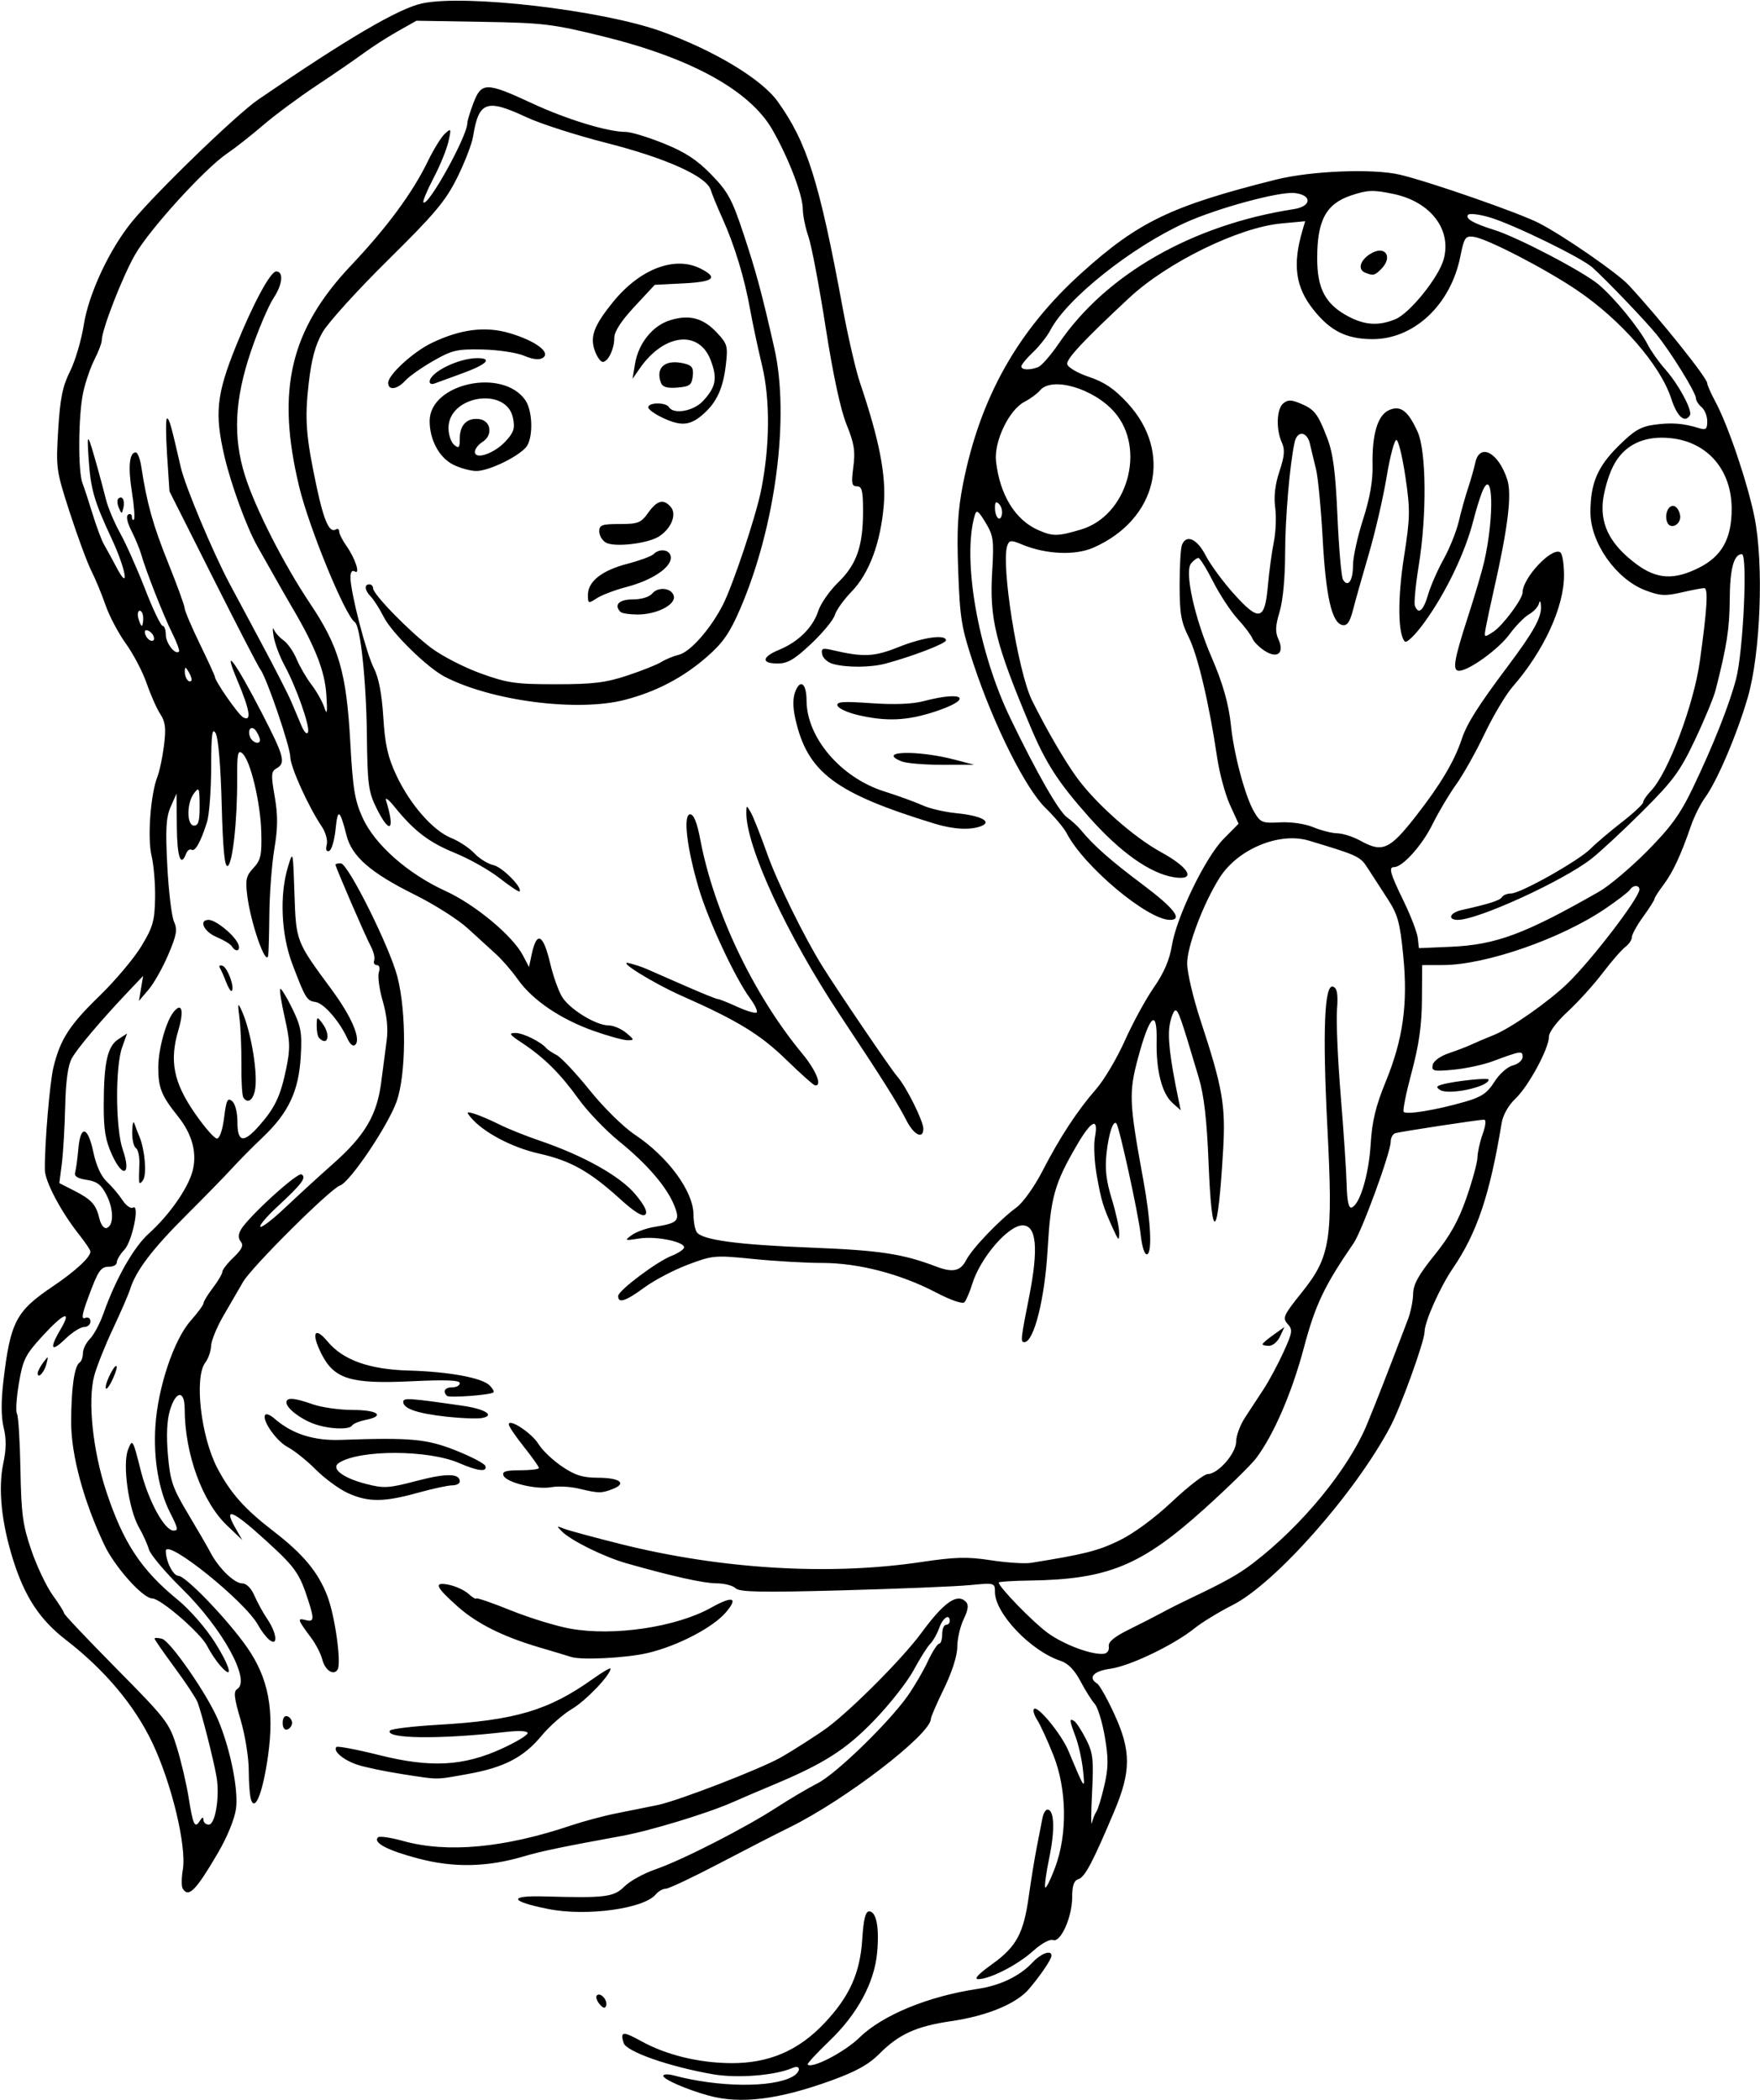<?xml version="1.0" encoding="UTF-8" standalone="no"?>
<!-- Created with Inkscape (http://www.inkscape.org/) -->

<svg
   xmlns:dc="http://purl.org/dc/elements/1.1/"
   xmlns:cc="http://creativecommons.org/ns#"
   xmlns:rdf="http://www.w3.org/1999/02/22-rdf-syntax-ns#"
   xmlns:svg="http://www.w3.org/2000/svg"
   xmlns="http://www.w3.org/2000/svg"
   xmlns:sodipodi="http://sodipodi.sourceforge.net/DTD/sodipodi-0.dtd"
   xmlns:inkscape="http://www.inkscape.org/namespaces/inkscape"
   id="svg3396"
   version="1.1"
   inkscape:version="0.91 r13725"
   width="437.812"
   height="522.188"
   viewBox="0 0 437.812 522.188"
   sodipodi:docname="Musician1.svg">
  <defs
     id="defs3400" />
  <sodipodi:namedview
     pagecolor="#ffffff"
     bordercolor="#666666"
     borderopacity="1"
     objecttolerance="10"
     gridtolerance="10"
     guidetolerance="10"
     inkscape:pageopacity="0"
     inkscape:pageshadow="2"
     inkscape:window-width="1600"
     inkscape:window-height="837"
     id="namedview3398"
     showgrid="false"
     inkscape:zoom="1.283064"
     inkscape:cx="218.90625"
     inkscape:cy="261.09375"
     inkscape:window-x="-8"
     inkscape:window-y="-8"
     inkscape:window-maximized="1"
     inkscape:current-layer="svg3396" />
  <path
     style="fill:#000000"
     d="m 176.25,521.118 c -5.367,-1.473 -11.243,-4.029 -11.246,-4.891 -0.002,-0.443 1.157,-0.496 2.575,-0.118 11.076,2.951 24.33,3.112 29.477,0.358 2.206,-1.181 2.255,-3.16 0.055,-2.205 -4.326,1.878 -13.737,2.617 -19.799,1.555 -10.949,-1.918 -21.495,-5.617 -22.182,-7.78 -0.918,-2.894 -0.188,-2.973 4.339,-0.469 6.203,3.431 14.187,5.402 22.23,5.487 9.466,0.1 16.901,-3.066 23.404,-9.968 6.248,-6.632 8.847,-12.411 9.391,-20.879 0.317,-4.943 0.801,-6.895 1.708,-6.895 1.789,0 2.564,3.964 1.998,10.214 -0.682,7.517 -4.894,15.318 -11.889,22.015 -3.165,3.031 -5.594,5.672 -5.396,5.869 1.094,1.094 9.21,-3.126 12.839,-6.676 5.745,-5.62 17.13,-10.31 29.509,-12.155 5.546,-0.827 10.422,-3.174 13.545,-6.519 2.153,-2.307 4.766,-3.259 4.752,-1.732 -0.008,0.919 -2.673,4.862 -5.619,8.313 -3.132,3.669 -10.437,6.677 -19.381,7.981 -8.629,1.258 -12.991,3.249 -17.85,8.147 -2.601,2.622 -5.806,4.395 -11.988,6.629 -13.161,4.757 -22.524,5.9 -30.469,3.719 z M 149.129,498.361 c -0.699,-0.842 -0.993,-1.81 -0.653,-2.15 0.876,-0.876 2.748,1.21 2.299,2.559 -0.259,0.776 -0.767,0.649 -1.645,-0.409 z m 97.625,-9.886 c 6.112,-4.377 7.878,-7.652 9.178,-17.025 0.528,-3.805 1.414,-9.239 1.969,-12.075 0.555,-2.836 1.193,-6.105 1.416,-7.266 0.224,-1.16 0.775,-2.109 1.224,-2.109 1.717,0 1.928,4.916 0.507,11.796 -0.812,3.933 -1.281,7.346 -1.042,7.586 0.239,0.239 1.343,-1.991 2.452,-4.956 3.116,-8.329 2.937,-19.523 -0.449,-28.02 -1.438,-3.609 -3.239,-7.525 -4.002,-8.701 -0.763,-1.176 -1.119,-2.407 -0.791,-2.734 0.923,-0.923 6.844,6.31 8.595,10.498 4.108,9.828 4.134,9.862 3.586,4.688 -0.273,-2.578 -1.093,-6.278 -1.822,-8.222 -1.577,-4.208 -1.627,-4.731 -0.374,-3.957 0.523,0.323 1.846,2.343 2.941,4.489 1.757,3.444 1.934,5.001 1.514,13.296 -0.262,5.167 -0.274,8.551 -0.028,7.52 0.246,-1.031 0.754,-2.297 1.127,-2.812 0.374,-0.516 1.25,-3.408 1.948,-6.428 1.03,-4.458 1.054,-6.743 0.127,-12.147 -0.628,-3.661 -1.753,-7.333 -2.501,-8.159 -0.748,-0.826 -2.349,-3.376 -3.56,-5.665 -1.477,-2.795 -3.1,-4.457 -4.939,-5.057 C 256.469,410.611 247.5,401.218 247.5,395.908 c 0,-2.305 -0.054,-2.319 -6.328,-1.72 -3.48,0.332 -17.719,0.914 -31.641,1.293 -20.136,0.547 -25.566,0.441 -26.551,-0.521 -0.681,-0.665 -2.791,-1.212 -4.688,-1.217 -3.243,-0.007 -11.083,-1.749 -22.485,-4.996 -5.562,-1.584 -13.788,-5.648 -16.045,-7.927 -1.352,-1.366 -1.318,-1.428 0.394,-0.719 1.031,0.427 7.444,2.171 14.25,3.874 25.025,6.263 51.951,7.873 74.743,4.469 8.496,-1.269 11.459,-1.344 17.375,-0.438 3.923,0.6 8.384,0.891 9.914,0.646 13.261,-2.125 16.658,-2.98 21.89,-5.511 3.654,-1.768 8.815,-5.558 13.256,-9.736 4,-3.763 7.985,-6.842 8.855,-6.842 2.556,0 7.063,-5.156 7.063,-8.081 0,-1.43 0.982,-4.099 2.181,-5.931 1.2,-1.832 3.288,-5.019 4.641,-7.082 1.353,-2.062 3.578,-6.201 4.944,-9.197 2.258,-4.95 2.352,-5.593 1.032,-7.052 -1.332,-1.472 -1.035,-2.126 3.56,-7.857 7.127,-8.888 7.768,-13.029 6.338,-40.943 -1.23,-24.007 -0.749,-35.886 1.418,-35.054 1.028,0.395 1.262,1.792 0.969,5.78 -0.213,2.893 0.202,12.432 0.922,21.197 0.72,8.766 1.386,18.73 1.48,22.143 0.118,4.302 0.508,6.077 1.27,5.787 2.031,-0.773 4.246,-8.182 4.705,-15.742 0.345,-5.685 1.245,-9.429 3.718,-15.469 4.361,-10.649 5.578,-19.416 4.377,-31.524 -0.813,-8.198 -1.347,-10.117 -3.914,-14.062 -1.635,-2.513 -3.839,-5.915 -4.898,-7.561 -1.905,-2.96 -2.329,-3.158 -14.63,-6.865 -7.361,-2.218 -17.722,2.085 -22.235,9.234 -4.043,6.405 -8.066,17.024 -8.066,21.292 0,2.237 1.5,8.626 3.334,14.199 5.489,16.679 6.26,21.095 5.617,32.161 -1.314,22.602 -2.807,23.854 -3.633,3.049 -0.413,-10.405 -1.12,-16.565 -2.394,-20.859 -4.402,-14.839 -5.105,-16.875 -5.826,-16.875 -0.42,0 -1.062,1.582 -1.425,3.516 -0.578,3.075 0.037,8.398 2.139,18.516 l 0.584,2.812 -2.015,-1.79 c -2.657,-2.359 -4.126,-8.068 -3.976,-15.446 0.167,-8.227 -1.747,-6.483 -4.62,4.209 -2.335,8.689 -2.23,11.079 1.337,30.527 1.813,9.883 2.22,17.882 0.932,18.313 -0.639,0.214 -1.271,-1.741 -1.642,-5.076 -0.554,-4.989 -5.239,-26.409 -5.999,-27.428 -0.764,-1.025 -1.926,2.44 -2.466,7.353 -0.431,3.92 -0.099,6.841 1.291,11.37 1.029,3.352 1.865,7.148 1.857,8.438 -0.013,2.113 -0.16,2.021 -1.501,-0.938 -2.52,-5.562 -2.91,-6.831 -4.061,-13.206 -0.613,-3.396 -0.825,-7.72 -0.471,-9.609 0.954,-5.083 -0.844,-4.301 -4.493,1.956 -5.586,9.578 -6.53,12.95 -7.282,26.016 -0.704,12.243 -3.409,22.969 -5.792,22.969 -0.979,0 -0.91,-0.651 1.189,-11.25 2.395,-12.092 1.851,-17.85 -1.679,-17.779 -3.575,0.072 -10.444,8.076 -12.442,14.498 -0.642,2.062 -1.525,4.138 -1.962,4.612 -0.472,0.511 -3.381,-0.49 -7.152,-2.462 -8.78,-4.59 -19.274,-7.305 -28.236,-7.305 -4.03,0 -11.756,-0.446 -17.171,-0.991 -9.499,-0.956 -10.067,-0.907 -16.206,1.404 -3.499,1.317 -8.375,3.872 -10.835,5.678 -4.703,3.452 -6.584,4.06 -6.538,2.112 0.032,-1.349 9.731,-8.62 13.318,-9.984 1.325,-0.504 2.675,-1.344 2.998,-1.868 0.902,-1.459 -6.672,-3.123 -11.058,-2.43 -3.676,0.581 -3.775,0.537 -1.888,-0.843 1.095,-0.801 3.673,-1.725 5.73,-2.054 5.835,-0.933 6.374,-1.528 4.839,-5.336 -1.86,-4.614 -6.718,-10.26 -13.716,-15.937 -3.321,-2.695 -7.86,-7.433 -10.085,-10.529 -4.537,-6.313 -8.548,-10.291 -14.055,-13.938 -3.166,-2.097 -3.41,-2.472 -1.608,-2.472 1.891,0 6.43,2.257 7.685,3.822 0.258,0.321 1.398,1.074 2.534,1.672 1.136,0.598 4.84,4.54 8.232,8.76 3.442,4.283 8.38,9.145 11.177,11.006 8.3,5.522 14.607,14.11 14.634,19.928 0.007,1.701 0.358,3.635 0.778,4.297 1.261,1.987 9.939,3.166 28.739,3.906 16.812,0.662 22.557,1.533 30.764,4.665 4.202,1.603 6.117,1.205 7.552,-1.571 1.507,-2.914 8.241,-9.958 12.542,-13.12 1.574,-1.157 4.438,-5.165 6.364,-8.906 4.342,-8.437 8.754,-15.177 13.428,-20.515 1.975,-2.255 5.193,-7.686 7.151,-12.069 1.959,-4.383 5.199,-10.322 7.2,-13.198 2.506,-3.602 3.901,-6.842 4.482,-10.409 1.167,-7.169 8.342,-21.958 12.881,-26.549 l 3.708,-3.75 -2.14,-4.692 c -1.177,-2.581 -2.607,-7.854 -3.179,-11.719 -1.993,-13.466 -4.839,-25.514 -7.085,-29.985 -1.89,-3.763 -2.261,-5.889 -2.261,-12.96 0,-4.652 0.256,-9.126 0.569,-9.942 1.067,-2.78 3.769,-1.59 5.929,2.611 1.158,2.252 4.314,6.544 7.014,9.538 6.299,6.987 7.68,6.645 8.454,-2.087 0.311,-3.514 0.973,-8.391 1.47,-10.838 0.497,-2.447 0.65,-6.299 0.34,-8.561 -0.376,-2.742 -0.022,-5.742 1.062,-9.005 1.274,-3.837 1.4,-5.389 0.581,-7.186 -1.482,-3.253 -1.294,-8.331 0.361,-9.704 1.115,-0.926 1.98,-0.928 4.188,-0.014 3.581,1.483 4.421,2.556 6.743,8.612 1.48,3.859 2.061,8.299 2.558,19.526 0.354,7.992 0.973,15.065 1.377,15.718 1.253,2.027 2.48,0.277 2.48,-3.538 0,-2.005 1.125,-7.149 2.5,-11.429 1.692,-5.267 2.46,-9.601 2.376,-13.408 -0.169,-7.702 1.239,-12.493 4.049,-13.773 2.869,-1.307 4.761,0.107 7.14,5.336 2.195,4.826 2.341,20.669 0.304,33.224 -0.789,4.867 -1.223,9.402 -0.963,10.078 0.876,2.283 2.103,1.251 3.273,-2.755 0.64,-2.191 2.381,-6.168 3.868,-8.837 1.487,-2.669 3.181,-6.888 3.766,-9.375 0.584,-2.487 1.624,-6.209 2.31,-8.272 0.686,-2.062 1.495,-4.91 1.799,-6.328 1.083,-5.06 5.789,-2.574 7.967,4.208 1.177,3.666 0.173,11.892 -3.35,27.433 -0.818,3.609 -1.708,7.768 -1.978,9.242 -0.489,2.672 -0.484,2.675 1.881,1.126 2.327,-1.524 7.246,-8.133 7.246,-9.734 0,-3.616 7.225,-11.337 9.369,-10.012 0.519,0.321 0.944,2.891 0.944,5.713 0,7.928 -5.05,18.87 -12.807,27.749 -1.661,1.902 -4.8,7.175 -6.974,11.719 -2.174,4.544 -5.354,10.204 -7.067,12.579 -1.712,2.375 -4.376,6.863 -5.919,9.973 -2.577,5.194 -7.397,10.553 -9.492,10.553 -1.438,0 -1.013,1.523 2.357,8.446 1.772,3.642 3.354,7.766 3.516,9.165 l 0.293,2.544 7.867,-0.338 c 11.281,-0.484 18.423,-3.136 36.965,-13.723 2.486,-1.419 7.861,-5.953 11.945,-10.076 5.873,-5.929 8.236,-9.186 11.305,-15.586 5.111,-10.656 9.117,-20.743 10.812,-27.218 1.787,-6.828 2.909,-31.029 1.439,-31.029 -2.014,0 -2.99,3.686 -3.022,11.423 -0.029,6.998 -0.765,11.677 -3.523,22.404 -0.475,1.847 -2.78,7.405 -5.123,12.35 -3.71,7.833 -5.39,10.119 -13.027,17.736 -4.822,4.809 -10.573,10.15 -12.78,11.869 -7.069,5.506 -28.184,15.156 -33.162,15.156 -2.665,0 -2.044,-1.768 0.85,-2.42 7.046,-1.587 9.579,-2.398 10.094,-3.231 0.31,-0.502 1.337,-0.912 2.282,-0.912 2.361,0 16.838,-8.151 19.807,-11.151 1.329,-1.344 4.81,-4.299 7.734,-6.567 2.924,-2.268 5.317,-4.501 5.317,-4.961 0,-0.46 0.896,-1.768 1.991,-2.907 4.191,-4.358 10.58,-21.308 12.089,-32.07 1.839,-13.12 2.151,-18.281 1.105,-18.281 -0.538,0 -3.095,0.489 -5.683,1.086 -3.997,0.923 -5.345,0.841 -8.968,-0.542 -7.305,-2.79 -13.663,-11.841 -13.653,-19.435 0.009,-7.138 1.736,-11.239 6.894,-16.374 3.94,-3.922 5.589,-4.902 9.038,-5.373 4.234,-0.578 7.093,-0.361 11.016,0.838 1.796,0.549 2.109,0.297 2.109,-1.694 0,-1.286 -0.633,-2.863 -1.406,-3.505 -0.773,-0.642 -1.406,-1.643 -1.407,-2.224 -7e-4,-1.395 -6.286,-11.553 -9.843,-15.907 -2.848,-3.486 -12.497,-13.557 -15.938,-16.634 -2.723,-2.435 -19.799,-10.752 -25.527,-12.433 -2.715,-0.797 -5.131,-1.066 -5.417,-0.605 -0.605,0.978 1.372,2.102 6.568,3.734 5.856,1.839 22.128,10.353 25.961,13.582 3.988,3.361 10.156,10.92 12.253,15.018 0.791,1.547 2.745,4.289 4.341,6.094 3.345,3.782 6.809,10.259 6.1,11.405 -1.266,2.049 -3.178,0.341 -4.634,-4.14 -2.701,-8.313 -12.46,-19.538 -23.457,-26.982 -7.852,-5.315 -22.427,-12.848 -25.671,-13.268 -2.098,-0.272 -2.388,0.157 -3.36,4.97 -2.43,12.02 -11.581,20.553 -21.959,20.475 -6.425,-0.049 -10.404,-2.059 -14.622,-7.391 -4.421,-5.587 -5.175,-11.155 -2.663,-19.673 l 0.666,-2.259 -6.008,0.563 c -10.569,0.991 -28.34,9.7 -37.795,18.521 -11.368,10.606 -15.649,15.186 -15.388,16.459 0.168,0.815 2.568,2.218 5.456,3.189 3.829,1.287 6.293,2.965 9.572,6.519 11.278,12.222 7.343,28.91 -8.466,35.903 -4.572,2.022 -11.846,1.712 -17.788,-0.759 -2.707,-1.126 -3.157,-1.104 -3.65,0.18 -1.711,4.459 2.587,31.499 6.143,38.646 3.566,7.167 8.019,14.834 11.049,19.022 4.699,6.496 14.184,14.916 20.992,18.637 7.207,3.938 8.867,7.172 3.212,6.254 -5.941,-0.964 -13.353,-6.223 -21.138,-14.998 -7.683,-8.659 -10.716,-13.362 -14.63,-22.679 -8.638,-20.567 -10.121,-26.603 -9.42,-38.354 0.466,-7.808 0.317,-8.904 -1.65,-12.164 -1.791,-2.968 -2.25,-3.285 -2.675,-1.845 -3.214,10.893 0.806,33.858 8.838,50.488 6.626,13.719 12.07,23.231 14.114,24.663 1.112,0.779 2.698,2.242 3.525,3.251 3.092,3.773 7.361,7.533 15.332,13.502 7.757,5.809 10.021,8.74 6.75,8.74 -5.587,0 -21.448,-13.3 -25.716,-21.562 -0.666,-1.289 -3.034,-4.112 -5.262,-6.274 -4.918,-4.771 -12.765,-20.409 -17.785,-35.445 -3.128,-9.369 -3.487,-11.513 -3.922,-23.438 -0.374,-10.253 -0.117,-14.971 1.174,-21.562 4.222,-21.547 13.639,-38.309 29.591,-52.668 14.096,-12.689 22.259,-16.603 48.216,-23.123 8.758,-2.2 24.264,-2.815 30.938,-1.228 7.373,1.754 29.475,9.443 34.495,12.001 5.999,3.057 19.567,12.429 22.373,15.454 7.742,8.347 19.538,23.077 19.538,24.398 0,0.45 0.905,2.5 2.012,4.555 3.16,5.869 7.959,20.01 9.72,28.641 2.373,11.633 1.553,33.943 -1.652,44.939 -2.692,9.238 -7.612,20.782 -10.603,24.878 -1.143,1.565 -2.727,4.73 -3.519,7.031 -2.515,7.305 -4.514,11.598 -6.831,14.669 -1.238,1.641 -2.252,3.227 -2.252,3.524 0,0.297 -1.266,2.287 -2.812,4.422 -1.547,2.135 -2.812,4.428 -2.812,5.095 0,0.667 -0.738,1.764 -1.641,2.437 -0.902,0.674 -3.443,3.597 -5.647,6.496 -2.203,2.899 -6.106,7.205 -8.672,9.569 -2.712,2.498 -4.666,5.111 -4.666,6.24 0,2.938 -5.071,12.313 -8.337,15.412 -1.747,1.658 -3.107,4.067 -3.439,6.094 -2.916,17.781 -6.116,27.306 -12.128,36.099 -3.163,4.626 -7.033,13.296 -7.033,15.755 0,2.35 -5.906,18.699 -8.556,23.685 -8.813,16.582 -28.631,38.96 -39.257,44.329 -3.352,1.693 -7.609,4.296 -9.461,5.784 -5.134,4.125 -16.029,9.35 -20.885,10.016 -4.203,0.576 -5.666,2.224 -3.283,3.696 0.582,0.36 2.481,3.732 4.219,7.494 4.248,9.195 4.248,14.289 0.002,24.335 -5.36,12.679 -7.268,16.288 -8.881,16.8 -1.125,0.357 -1.556,1.596 -1.562,4.489 -0.009,4.983 -2.879,11.379 -4.779,10.65 -0.763,-0.293 -2.911,0.892 -4.94,2.726 -3.823,3.454 -10.667,6.972 -13.63,7.006 -1.179,0.013 -0.018,-1.251 3.391,-3.692 z m 29.067,-79.045 c -0.193,-1.126 1.325,-2.384 5.156,-4.275 2.986,-1.474 6.695,-3.371 8.242,-4.216 1.547,-0.845 4.605,-2.387 6.797,-3.426 8.696,-4.122 12.053,-6.002 15.675,-8.774 12.31,-9.425 23.856,-23.53 28.442,-34.748 2.71,-6.63 4.539,-11.315 10.095,-25.867 0.689,-1.805 1.271,-4.675 1.294,-6.378 0.031,-2.329 1.348,-4.714 5.307,-9.614 3.867,-4.786 5.98,-8.571 7.956,-14.247 1.48,-4.251 2.715,-8.784 2.744,-10.073 0.029,-1.289 0.618,-3.926 1.308,-5.859 0.756,-2.119 0.884,-3.516 0.321,-3.516 -1.277,0 -20.59,2.94 -22.049,3.357 -0.645,0.184 -1.172,1.157 -1.172,2.161 0,2.652 -7.133,22.154 -9.212,25.186 -7.328,10.688 -9.526,15.307 -12.376,26.01 -2.986,11.213 -7.486,21.628 -11.861,27.45 -1.269,1.689 -7.024,7.322 -12.788,12.518 -15.797,14.239 -24.072,17.646 -43.528,17.924 -4.254,0.061 -7.734,0.282 -7.734,0.492 0,1.101 8.537,9.882 12.188,12.534 4.11,2.987 11.233,5.607 14.062,5.172 0.773,-0.119 1.283,-0.934 1.133,-1.811 z m 88.719,-135.48 c 4.011,-1.16 5.446,-2.141 7.203,-4.926 1.235,-1.956 3.247,-3.741 4.601,-4.081 1.327,-0.333 2.406,-1.276 2.406,-2.102 0,-1.61 -0.317,-1.563 -7.5,1.097 -2.32,0.859 -6.688,1.794 -9.705,2.076 -4.925,0.461 -5.452,0.341 -5.156,-1.173 0.194,-0.993 1.871,-2.207 4.08,-2.953 2.062,-0.697 4.594,-1.669 5.625,-2.161 1.031,-0.492 3.509,-1.546 5.507,-2.343 4.225,-1.686 13.675,-8.309 18.399,-12.897 6.037,-5.862 17.812,-21.252 17.812,-23.279 0,-1.182 -1.607,-1.15 -2.347,0.046 -0.32,0.518 -3.088,2.644 -6.152,4.724 -11.002,7.471 -29.73,13.978 -40.316,14.007 l -5.221,0.014 -0.061,8.672 c -0.044,6.261 -0.748,11.23 -2.531,17.874 -1.359,5.061 -2.269,9.527 -2.024,9.924 0.514,0.831 8.08,-0.408 15.378,-2.519 z m -6.304,-2.9 c -1.041,-0.679 -0.949,-0.944 0.469,-1.348 3.052,-0.871 11.608,-1.776 11.608,-1.229 0,1.819 -9.975,3.948 -12.077,2.577 z m -6.039,-68.081 c 6.124,-7.832 9.601,-13.674 11.437,-19.219 1.253,-3.784 4.111,-8.303 11.367,-17.972 6.49,-8.649 8.466,-12.205 8.329,-14.985 -0.067,-1.353 -0.264,-1.62 -0.511,-0.694 -0.221,0.828 -1.333,2.029 -2.469,2.669 -1.137,0.64 -3.332,2.89 -4.879,4.999 -2.661,3.628 -9.875,8.875 -12.422,9.035 -1.825,0.115 -1.423,-2.515 2.006,-13.092 1.748,-5.392 3.613,-11.702 4.145,-14.022 2.621,-11.422 2.197,-24.257 -0.567,-17.195 -0.574,1.465 -1.522,4.562 -2.108,6.882 -2.038,8.069 -6.962,18.275 -12.371,25.643 -2.141,2.917 -4.244,4.953 -4.672,4.524 -1.756,-1.756 -1.851,-10.735 -0.224,-21.106 1.531,-9.764 1.564,-11.598 0.357,-19.795 -0.732,-4.969 -1.736,-9.121 -2.231,-9.228 -0.495,-0.106 -1.599,4.025 -2.453,9.182 -0.854,5.156 -2.854,13.805 -4.444,19.219 -1.59,5.414 -3.357,11.663 -3.927,13.887 -0.769,3.006 -1.443,3.965 -2.624,3.737 -2.625,-0.506 -4.114,-7.016 -4.911,-21.481 -0.415,-7.535 -1.166,-15.34 -1.669,-17.344 -0.503,-2.004 -1.175,-4.804 -1.495,-6.222 -0.7,-3.108 -3.134,-3.408 -3.799,-0.469 -1.215,5.366 -2.372,18.905 -2.381,27.866 -0.006,5.912 -0.556,11.667 -1.371,14.354 -1.054,3.472 -1.121,5.014 -0.297,6.822 1.578,3.463 -0.251,4.955 -3.481,2.839 -1.343,-0.88 -2.693,-2.253 -2.999,-3.05 -0.306,-0.798 -1.957,-2.978 -3.668,-4.846 -1.711,-1.868 -4.454,-6.042 -6.096,-9.276 -1.642,-3.234 -3.292,-5.88 -3.667,-5.88 -0.375,0 -1.19,0.612 -1.811,1.36 -1.686,2.031 0.84,13.527 5.16,23.484 2.748,6.335 4.22,11.55 4.763,16.875 0.73,7.159 3.531,17.601 5.732,21.371 1.593,2.728 2.012,2.9 6.477,2.663 2.778,-0.147 6.245,0.361 8.291,1.216 1.934,0.808 4.625,1.487 5.98,1.509 1.355,0.022 3.94,0.858 5.745,1.858 5.446,3.018 7.24,2.22 13.759,-6.116 z m 70.517,-61.825 c 5.637,-2.856 8.049,-7.226 8.049,-14.582 0,-9.626 -5.904,-16.558 -14.974,-17.58 -6.837,-0.771 -11.872,1.663 -14.555,7.036 -1.214,2.432 -2.363,6.537 -2.552,9.123 -0.423,5.78 2.167,10.487 8.299,15.085 5.13,3.847 9.455,4.099 15.734,0.918 z m -8.005,-11.316 c -0.746,-1.943 0.37,-4.437 1.777,-3.973 0.644,0.212 1.299,1.248 1.455,2.302 0.339,2.289 -2.443,3.727 -3.232,1.671 z m -145.794,1.848 c 11.55,-3.43 16.286,-20.106 8.296,-29.206 -5.19,-5.911 -15.567,-8.925 -18.512,-5.376 -0.67,0.807 -2.407,2.083 -3.86,2.834 -3.852,1.992 -7.627,9.903 -7.069,14.816 0.947,8.339 4.791,14.587 10.512,17.081 3.666,1.599 4.801,1.583 10.633,-0.149 z m -20.389,-6.338 c -0.742,-0.742 -1.025,-0.499 -1.025,0.881 0,2.479 1.311,3.794 1.729,1.735 0.177,-0.874 -0.139,-2.051 -0.703,-2.615 z m 9.724,-34.049 c 0.84,-0.322 3.144,-2.959 5.12,-5.859 11.75,-17.246 33.25,-29.533 58.486,-33.423 4.498,-0.693 4.574,-3.568 0.105,-4.006 -3.877,-0.38 -19.183,3.783 -27.088,7.368 -13.374,6.064 -29.49,18.888 -33.577,26.718 -0.792,1.517 -2.743,3.997 -4.336,5.512 -1.593,1.514 -2.896,3.096 -2.896,3.516 0,0.907 2.056,0.993 4.187,0.176 z m 88.902,-11.929 c 3.536,-1.477 10.651,-10.278 11.938,-14.766 2.136,-7.447 -3.184,-14.427 -12.473,-16.366 -5.038,-1.051 -6.373,-1.005 -10.491,0.362 -6.244,2.073 -8.469,6.18 -8.469,15.629 0,7.639 2.063,11.47 7.81,14.506 4.098,2.165 7.572,2.353 11.685,0.635 z m -7.542,-11.543 c -1.893,-0.764 -1.35,-2.969 1.131,-4.595 3.731,-2.445 5.969,0.56 2.787,3.742 -1.537,1.537 -1.981,1.634 -3.917,0.852 z M 136.457,474.738 c -9.686,-1.923 -10.15,-3.397 -0.988,-3.137 15.133,0.429 17.222,0.168 19.872,-2.482 1.344,-1.344 4.796,-3.253 7.672,-4.242 6.602,-2.271 22.147,-10.2 30.112,-15.358 3.352,-2.171 7.981,-4.905 10.287,-6.077 4.534,-2.304 17.516,-14.884 22.311,-21.621 1.631,-2.291 3.902,-6.169 5.046,-8.618 1.145,-2.449 2.425,-4.453 2.844,-4.453 0.419,0 0.762,-1.055 0.762,-2.344 0,-1.289 0.422,-2.344 0.938,-2.344 0.516,0 0.938,-0.422 0.938,-0.938 0,-1.954 -1.729,-0.829 -2.61,1.697 -0.505,1.449 -1.521,3.242 -2.257,3.984 -0.736,0.742 -2.579,3.668 -4.095,6.501 -1.516,2.833 -5.889,8.41 -9.718,12.392 -7.1,7.385 -12.538,10.861 -25.382,16.222 -3.352,1.399 -7.781,3.293 -9.844,4.209 -6.254,2.778 -20.488,7.113 -27.656,8.423 -14.781,2.701 -20.108,3.811 -24.369,5.076 -9.099,2.702 -17.437,2.876 -26.26,0.546 -7.722,-2.039 -11.349,-3.949 -10.021,-5.277 0.355,-0.355 3.171,0.057 6.258,0.915 10.952,3.045 25.126,1.735 41.735,-3.856 3.094,-1.041 8.156,-2.395 11.25,-3.009 3.094,-0.613 7.734,-1.547 10.312,-2.076 5.051,-1.035 25.461,-8.918 30.606,-11.821 2.958,-1.669 9.478,-5.844 11.604,-7.431 6.191,-4.62 18.823,-17.329 23.336,-23.476 5.647,-7.693 8.933,-10.011 11.107,-7.837 0.771,0.771 0.629,1.923 -0.537,4.369 -0.871,1.827 -1.584,4.926 -1.584,6.886 0,2.163 -1.289,6.213 -3.281,10.305 -1.805,3.708 -3.281,7.107 -3.281,7.554 0,3.845 -21.292,20.2 -35.156,27.005 -3.094,1.519 -10.994,5.573 -17.555,9.01 -6.562,3.437 -12.522,6.249 -13.245,6.249 -0.723,0 -1.843,0.637 -2.489,1.416 -2.956,3.562 -17.228,5.507 -26.66,3.634 z m -91.009,-5.084 c -0.33,-0.535 -0.318,-2.644 0.027,-4.687 0.983,-5.818 -2.761,-21.428 -7.567,-31.554 C 33.488,424.102 26.067,415.266 16.41,407.816 9.933,402.818 6.193,397.164 3.293,387.986 0.36,378.7 -0.517,370.125 0.826,363.863 1.565,360.416 1.591,357.795 0.914,355.028 0.28,352.437 0.251,348.533 0.829,343.594 2.565,328.743 3.936,326.096 13.083,319.933 18.738,316.122 22.5,312.648 22.5,311.235 c 0,-0.366 -1.274,-2.268 -2.83,-4.226 -4.472,-5.627 -8.483,-13.207 -8.513,-16.087 -0.069,-6.54 1.217,-21.779 2.161,-25.61 1.7,-6.898 3.975,-10.411 11.429,-17.645 3.89,-3.775 8.564,-9.318 10.387,-12.319 2.878,-4.738 3.331,-6.303 3.444,-11.887 0.071,-3.537 -0.323,-8.329 -0.877,-10.649 -1.065,-4.465 -0.246,-15.375 1.483,-19.748 0.523,-1.323 1.25,-4.803 1.616,-7.734 0.531,-4.247 0.341,-5.824 -0.931,-7.766 -0.878,-1.34 -2.396,-4.76 -3.373,-7.6 -0.977,-2.84 -3.305,-7.29 -5.172,-9.89 -1.868,-2.6 -4.143,-6.899 -5.057,-9.554 -0.914,-2.655 -2.502,-6.495 -3.53,-8.533 C 21.71,139.948 19.296,133.43 17.374,127.5 13.97,117.002 13.894,116.46 14.479,106.875 14.955,99.06 15.562,96.065 17.421,92.344 18.71,89.766 20.253,84.542 20.85,80.736 22.057,73.054 27.235,61.981 32.812,55.156 38.783,47.851 58.822,28.469 64.249,24.75 86.328,9.621 99.142,2.104 105,0.846 c 10.775,-2.313 44.838,1.674 59.531,6.968 13.101,4.721 24.897,11.825 28.909,17.409 7.306,10.169 10.35,19.815 16.15,51.182 1.335,7.219 3.284,15.656 4.331,18.75 4.833,14.282 6.541,23.041 5.929,30.401 -0.783,9.408 -3.609,17.018 -7.999,21.543 -1.947,2.006 -3.83,4.639 -4.185,5.852 -0.355,1.212 -2.996,4.419 -5.869,7.126 -4.152,3.912 -5.866,4.922 -8.354,4.922 -4.156,0 -3.973,-1.624 0.385,-3.416 4.754,-1.955 8.405,-5.574 9.712,-9.629 0.596,-1.849 2.83,-5.054 4.963,-7.124 4.583,-4.446 6.184,-9.021 6.184,-17.674 0,-5.122 -0.269,-6.219 -1.527,-6.219 -1.296,0 -1.43,-0.729 -0.888,-4.819 0.524,-3.947 0.219,-5.855 -1.687,-10.547 -1.488,-3.664 -3.366,-12.403 -5.213,-24.25 -1.588,-10.187 -3.51,-20.312 -4.273,-22.5 -0.762,-2.188 -1.392,-5.269 -1.399,-6.847 -0.017,-3.509 -3.524,-12.657 -7.551,-19.696 C 186.564,22.515 171.897,14.431 150,9.046 137.461,5.962 135.133,5.682 120,5.43 L 103.594,5.156 98.932,7.785 c -2.564,1.446 -6.361,3.882 -8.438,5.415 -2.077,1.533 -7.362,5.165 -11.745,8.073 -4.383,2.907 -10.385,7.36 -13.338,9.894 -2.953,2.534 -6.961,5.682 -8.906,6.994 C 51.012,41.869 37.4,56.797 33.672,63.201 30.524,68.611 25.312,81.985 25.312,84.654 c 0,0.66 -0.816,2.801 -1.814,4.758 -0.998,1.957 -2.263,5.653 -2.812,8.213 -1.214,5.661 -1.313,19.602 -0.16,22.565 0.461,1.184 1.611,4.685 2.555,7.778 0.945,3.094 2.215,6.469 2.823,7.5 0.608,1.031 1.99,3.556 3.07,5.611 3.369,6.41 2.353,0.479 -1.234,-7.202 -4.369,-9.357 -5.187,-12.211 -5.701,-19.902 -0.453,-6.788 -0.29,-6.596 2.328,2.743 0.578,2.062 1.473,5.427 1.988,7.477 0.515,2.05 2.116,5.847 3.558,8.438 1.442,2.591 4.221,8.824 6.175,13.851 1.954,5.027 3.915,9.141 4.357,9.141 0.442,0 0.804,1.003 0.804,2.229 0,2.087 2.356,5.102 3.272,4.187 0.228,-0.228 -0.527,-2.292 -1.677,-4.587 -2.148,-4.287 -6.553,-15.474 -7.734,-19.642 -0.365,-1.289 -1.45,-3.903 -2.412,-5.808 -1.076,-2.133 -1.39,-3.686 -0.817,-4.04 0.512,-0.316 0.931,-0.058 0.931,0.574 0,0.632 0.228,0.921 0.506,0.643 0.278,-0.278 0.052,-3.344 -0.502,-6.813 -0.999,-6.252 -0.649,-9.868 0.954,-9.868 0.458,0 1.074,1.582 1.37,3.516 1.405,9.181 2.885,14.482 6.683,23.933 2.263,5.63 4.114,10.723 4.114,11.319 0,0.596 1.688,4.563 3.75,8.815 2.062,4.252 3.75,7.927 3.75,8.167 0,1.092 5.801,9.431 7.045,10.127 2.167,1.212 1.708,-1.729 -1.428,-9.157 -3.9,-9.237 -0.558,-4.784 6.101,8.128 5.55,10.763 5.986,12.409 3.633,13.726 -1.342,0.751 -1.397,1.589 -0.458,6.98 0.816,4.683 0.796,7.751 -0.082,13.021 -0.632,3.792 -1.192,11.113 -1.244,16.269 -0.053,5.156 -0.186,9.797 -0.297,10.312 -0.58,2.704 -4.35,-8.122 -5.202,-14.934 -0.496,-3.968 -0.279,-4.94 1.537,-6.873 1.823,-1.941 2.092,-3.162 1.951,-8.861 -0.184,-7.432 -2.718,-17.989 -4.716,-19.648 -1.116,-0.926 -1.314,0.051 -1.282,6.329 0.052,10.418 -1.144,21.273 -2.389,21.684 -0.738,0.243 -1.173,-4.345 -1.462,-15.394 -0.248,-9.492 -0.843,-16.485 -1.499,-17.616 -0.874,-1.506 -1.094,0.172 -1.117,8.532 -0.016,5.724 -0.485,11.841 -1.043,13.594 -1.572,4.935 -2.941,7.389 -3.821,6.845 -0.442,-0.273 -1.056,0.163 -1.365,0.97 -1.343,3.5 -2.242,0.88 -2.313,-6.737 l -0.076,-8.203 -1.445,3.281 c -1.167,2.65 -1.33,5.489 -0.847,14.753 0.329,6.309 1.079,12.527 1.667,13.817 0.894,1.962 0.66,3.306 -1.429,8.216 -1.374,3.229 -3.578,7.136 -4.899,8.683 l -2.401,2.812 0.524,-3.113 0.524,-3.113 -3.505,3.692 c -6.91,7.278 -12.852,14.296 -14.249,16.83 -0.949,1.723 -1.493,5.69 -1.637,11.953 -0.118,5.156 -0.494,11.553 -0.835,14.216 l -0.62,4.841 3.699,1.887 c 4.343,2.215 5.436,3.434 6.292,7.013 0.351,1.467 1.139,2.479 1.77,2.271 1.803,-0.592 1.796,-4.622 -0.014,-8.197 -1.304,-2.575 -2.367,-3.389 -4.942,-3.78 -2.311,-0.351 -3.161,-0.906 -2.874,-1.875 0.224,-0.757 0.581,-3.38 0.794,-5.829 0.526,-6.069 2.375,-5.671 3.733,0.804 0.695,3.314 1.931,6.025 3.345,7.335 1.233,1.143 2.98,3.204 3.881,4.579 0.901,1.375 2.081,2.227 2.621,1.893 1.78,-1.1 -0.146,8.36 -2.132,10.474 -1.027,1.094 -1.868,2.489 -1.868,3.1 0,0.611 -0.819,1.111 -1.82,1.111 -2.21,0 -2.775,0.822 -5.351,7.798 -1.526,4.133 -1.697,5.333 -0.703,4.951 0.757,-0.29 1.311,0.079 1.311,0.874 0,0.757 -0.718,1.377 -1.596,1.377 -0.878,0 -2.987,1.348 -4.688,2.996 -3.531,3.423 -3.998,2.396 -1.124,-2.474 2.89,-4.898 0.763,-4.065 -4.598,1.8 -4.211,4.608 -4.807,5.808 -5.797,11.681 -0.607,3.6 -0.821,7.004 -0.475,7.564 0.346,0.56 0.733,6.799 0.861,13.865 0.2,11.083 0.575,13.846 2.724,20.112 1.37,3.995 3.76,9.015 5.311,11.156 1.551,2.141 2.82,4.158 2.82,4.482 0,0.324 5.87,6.527 13.045,13.784 12.427,12.57 13.137,13.494 14.995,19.51 1.073,3.474 2.398,9.114 2.944,12.533 1.105,6.914 1.529,7.789 2.803,5.775 0.591,-0.934 0.877,-1.001 0.887,-0.207 0.008,0.645 0.599,1.172 1.314,1.172 1.642,0 2.782,-7.023 1.933,-11.909 -0.753,-4.33 -3.724,-15.978 -4.734,-18.56 -0.404,-1.031 -2.973,-4.911 -5.71,-8.622 -2.737,-3.711 -4.976,-6.941 -4.976,-7.178 0,-0.237 0.836,-0.212 1.858,0.055 2.072,0.542 11.219,13.742 13.918,20.087 3.053,7.174 5.135,17.459 4.489,22.171 -0.349,2.547 -2.198,7.076 -4.469,10.946 -5.555,9.468 -7.33,11.268 -8.786,8.912 z m 4.21,-269.262 c -0.027,-4.532 -0.139,-4.778 -1.406,-3.102 -1.858,2.456 -1.837,8.024 0.03,8.024 1.075,0 1.399,-1.159 1.376,-4.922 z m 15.015,-16.406 c -0.008,-0.387 -0.407,-1.324 -0.887,-2.082 -1.08,-1.708 -2.347,-0.64 -1.588,1.339 0.561,1.461 2.501,2.044 2.475,0.744 z M 46.989,167.18 c -0.817,-1.405 -1,-1.446 -1.023,-0.227 -0.03,1.579 0.955,3 1.62,2.336 0.219,-0.219 -0.049,-1.168 -0.596,-2.109 z m -8.767,-8.918 c -0.204,-0.612 -0.872,-1.28 -1.485,-1.485 -0.685,-0.228 -0.895,0.2 -0.544,1.113 0.654,1.704 2.592,2.059 2.029,0.371 z M 35.625,153.75 c 0,-1.031 -0.382,-1.875 -0.85,-1.875 -0.467,0 -0.629,0.844 -0.359,1.875 0.27,1.031 0.652,1.875 0.85,1.875 0.198,0 0.359,-0.844 0.359,-1.875 z m 26.865,293.948 c -0.338,-0.881 -0.613,-4.204 -0.612,-7.384 0.002,-3.212 -0.903,-8.84 -2.035,-12.66 -1.612,-5.44 -1.788,-7.032 -0.84,-7.617 3.474,-2.147 -3.648,-15.07 -13.793,-25.028 -4.12,-4.044 -7.794,-8.408 -8.165,-9.697 -0.371,-1.289 -1.488,-3.76 -2.481,-5.492 -2.579,-4.493 -4.149,-15.73 -2.705,-19.352 1.097,-2.75 1.167,-2.633 3.161,5.247 1.921,7.591 5.923,14.909 8.153,14.909 1.239,0 1.137,-0.525 -0.874,-4.49 -2.826,-5.572 -4.156,-13.382 -3.649,-21.423 0.61,-9.668 4.595,-21.576 8.802,-26.303 1.745,-1.96 3.173,-3.909 3.173,-4.33 4.03e-4,-0.421 1.055,-2.148 2.344,-3.838 1.289,-1.69 2.344,-3.481 2.344,-3.981 0,-0.499 1.258,-2.113 2.795,-3.586 2.063,-1.976 2.537,-2.989 1.81,-3.865 -0.654,-0.787 -0.678,-1.76 -0.072,-2.888 1.657,-3.084 14.154,-14.506 15.179,-13.873 1.277,0.789 0.075,2.383 -6.097,8.088 -2.59,2.394 -4.461,4.611 -4.158,4.927 0.303,0.315 3.115,-1.855 6.248,-4.822 3.133,-2.967 8.478,-7.857 11.877,-10.865 7.847,-6.945 10.875,-12.062 11.919,-20.143 0.445,-3.444 1.068,-8.204 1.385,-10.579 0.376,-2.823 0.037,-6.169 -0.981,-9.67 -0.856,-2.944 -1.297,-6.17 -0.98,-7.168 C 94.58,240.738 94.375,240 93.735,240 c -0.593,0 -0.889,-0.527 -0.656,-1.172 0.232,-0.645 -0.148,-2.227 -0.846,-3.516 -1.264,-2.334 -8.795,-19.734 -8.795,-20.318 0,-0.169 0.6,-0.307 1.334,-0.307 1.796,0 12.197,20.85 14.094,28.252 2.283,8.912 2.172,24.336 -0.224,31.027 -2.165,6.046 -11.587,20.013 -14.058,20.838 -2.406,0.804 -21.949,20.229 -24.115,23.97 -1.031,1.781 -3.226,5.563 -4.878,8.404 -1.651,2.841 -3.036,6.22 -3.077,7.509 -0.041,1.289 -0.694,3.163 -1.451,4.164 -2.797,3.697 -1.075,18.555 3.049,26.325 3.313,6.241 6.764,10.101 14.027,15.689 7.334,5.643 11.117,10.227 13.342,16.17 1.893,5.055 3.475,16.576 2.495,18.162 -0.984,1.592 -3.138,0.161 -3.81,-2.531 -0.344,-1.381 -1.573,-3.776 -2.729,-5.323 -3.41,-4.561 -3.567,-5.031 -1.502,-4.491 2.15,0.562 2.273,-0.082 0.858,-4.51 -2.285,-7.154 -3.217,-8.481 -10.827,-15.408 -8.114,-7.386 -10.486,-8.339 -7.425,-2.985 l 1.725,3.018 -3.807,-3.632 c -6.154,-5.87 -10.499,-17.83 -10.516,-28.946 -0.007,-4.783 -2.196,-4.602 -3.665,0.304 -0.756,2.522 -0.927,6.305 -0.506,11.14 0.564,6.465 1.146,8.167 4.98,14.574 2.388,3.989 4.923,8.363 5.632,9.72 2.001,3.823 5.908,7.623 7.839,7.623 1.076,0 2.254,1.171 3.066,3.047 0.725,1.676 2.177,4.312 3.227,5.859 2.384,3.512 2.69,6.961 0.453,5.105 -0.807,-0.67 -2.051,-2.304 -2.763,-3.63 C 61.07,398.29 41.25,382.37 41.25,385.692 c 0,2.578 1.826,6.183 3.132,6.183 1.814,0 12.324,10.954 17.115,17.839 5.282,7.59 6.8,15.56 5.157,27.077 -1.252,8.773 -3.112,13.647 -4.163,10.908 z m 37.339,-6.552 c -4.133,-0.643 -9.057,-1.677 -10.941,-2.299 -3.441,-1.136 -6.165,-3.445 -5.201,-4.41 0.284,-0.284 5.062,0.621 10.616,2.012 12.845,3.216 20.988,2.781 30.618,-1.637 3.48,-1.596 6.328,-3.314 6.328,-3.817 0,-0.56 -2.089,-0.676 -5.391,-0.298 -16.38,1.875 -30.128,1.719 -28.863,-0.328 0.267,-0.432 5.658,-1.085 11.979,-1.449 19.155,-1.106 27.484,-3.569 38.447,-11.372 2.449,-1.743 4.453,-2.915 4.453,-2.603 0,1.58 -6.142,7.995 -9.625,10.053 -2.183,1.29 -5.575,4.283 -7.538,6.651 -4.461,5.381 -9.336,7.903 -18.403,9.521 -8.218,1.466 -6.886,1.468 -16.48,-0.024 z M 70.312,428.438 c 0,-1.208 0.475,-1.873 1.172,-1.641 0.645,0.215 1.172,0.953 1.172,1.641 0,0.688 -0.527,1.426 -1.172,1.641 -0.697,0.232 -1.172,-0.432 -1.172,-1.641 z M 54.782,414.196 c -1.045,-1.191 -2.513,-3.395 -3.263,-4.899 C 49.952,406.155 39.957,397.5 37.895,397.5 c -2.34,0 -9.333,-7.802 -11.947,-13.327 -5.156,-10.899 -8.231,-22.244 -8.243,-30.411 -0.012,-8.362 0.794,-14.121 2.089,-14.921 0.457,-0.283 0.831,-1.333 0.831,-2.333 0,-1.001 0.787,-2.607 1.75,-3.569 0.962,-0.962 2.479,-3.81 3.371,-6.328 3.061,-8.642 7.506,-16.476 11.269,-19.858 5.052,-4.542 9.681,-11.124 10.855,-15.438 1.227,-4.509 -0.019,-9.238 -3.622,-13.733 -4.091,-5.106 -4.873,-7.045 -4.873,-12.088 0,-4.636 1.931,-11.581 3.869,-13.916 2.017,-2.43 2.559,-0.212 1.127,4.609 -2.261,7.613 -1.213,12.947 4.042,20.568 2.416,3.505 4.909,6.372 5.539,6.372 0.686,0 1.406,-2.087 1.796,-5.21 0.545,-4.359 0.869,-5.029 1.983,-4.104 0.78,0.647 1.332,2.807 1.332,5.21 0,5.122 1.528,5.346 5.51,0.81 3.859,-4.396 5.229,-7.318 6.638,-14.164 1.012,-4.915 0.959,-6.716 -0.365,-12.54 -0.851,-3.741 -1.363,-6.985 -1.138,-7.21 0.225,-0.225 1.554,1.931 2.954,4.792 2.231,4.56 2.496,6.04 2.15,12.012 -0.498,8.591 -3.015,13.959 -9.393,20.037 -2.647,2.522 -6.109,6.019 -7.694,7.77 -1.584,1.751 -6.734,7.025 -11.444,11.719 -8.419,8.391 -12.476,13.745 -13.929,18.379 -0.404,1.289 -2.326,5.719 -4.272,9.844 -1.945,4.125 -4.038,9.388 -4.651,11.696 -1.638,6.167 -0.354,18.507 2.977,28.616 4.24,12.864 8.708,19.637 17.887,27.114 2.856,2.326 6.939,7.003 9.095,10.417 3.996,6.327 4.815,9.783 1.395,5.884 z m 87.249,-2.163 c -0.516,-0.175 -4.102,-1.255 -7.969,-2.398 -8.969,-2.652 -15.419,-5.877 -20.156,-10.079 -5.587,-4.955 -6.124,-6.234 -2.297,-5.469 1.711,0.342 3.922,1.356 4.912,2.252 0.99,0.896 1.862,1.422 1.937,1.168 0.075,-0.254 3.933,1.072 8.573,2.945 4.641,1.873 11.298,3.922 14.794,4.553 10.813,1.951 26.383,-0.362 35.063,-5.208 5.384,-3.006 6.83,-2.581 3.735,1.097 -3.191,3.793 -12.037,8.412 -19.461,10.162 -5.339,1.258 -16.611,1.834 -19.131,0.977 z M 86.534,371.297 c -2.164,-0.983 -5.75,-3.61 -7.969,-5.839 -2.219,-2.229 -5.375,-4.754 -7.014,-5.611 -2.874,-1.503 -6.624,-6.962 -5.532,-8.054 0.293,-0.293 1.273,0.119 2.179,0.915 4.378,3.849 9.785,5.601 16.552,5.362 17.44,-0.615 21.399,-0.251 28.643,2.63 3.842,1.528 7.147,3.261 7.344,3.851 0.523,1.568 -1.814,1.314 -6.476,-0.703 -7.72,-3.341 -24.613,-3.402 -29.885,-0.108 -2.209,1.38 0.77,3.747 6.63,5.267 4.487,1.164 5.611,1.098 12.606,-0.736 7.404,-1.942 10.764,-1.899 10.764,0.136 0,0.532 -0.849,0.967 -1.887,0.967 -1.038,0 -4.932,0.844 -8.653,1.875 -8.39,2.325 -12.261,2.336 -17.301,0.047 z m 57.373,-1.126 c -2.062,-0.49 -5.091,-0.645 -6.731,-0.344 -3.729,0.683 -11.254,-1.141 -11.926,-2.891 -0.389,-1.015 0.55,-1.311 4.155,-1.311 2.562,0 4.658,-0.256 4.658,-0.569 0,-0.313 -1.688,-2.688 -3.75,-5.279 -2.062,-2.59 -3.75,-5.087 -3.75,-5.549 0,-1.629 5.73,2.149 7.384,4.868 0.922,1.516 3.54,4.019 5.818,5.562 3.268,2.215 5.168,2.81 9.008,2.824 5.489,0.019 7.262,1.426 3.566,2.831 -2.827,1.075 -3.342,1.066 -8.433,-0.143 z M 78.074,354.069 C 74.656,352.823 71.25,350.173 71.25,348.759 c 0,-1.317 1.906,-1.183 6.562,0.46 2.192,0.773 6.675,1.406 9.962,1.406 6.257,0 8.138,1.489 3.144,2.488 -1.558,0.312 -3.059,0.934 -3.337,1.383 -0.698,1.13 -5.874,0.897 -9.507,-0.427 z m 33.02,-1.768 c -7.233,-0.796 -10.781,-2 -10.781,-3.66 0,-1.085 1.334,-1 14.788,0.94 5.634,0.813 8.17,2.452 4.731,3.058 -1.196,0.211 -5.128,0.059 -8.738,-0.339 z m 0.08,-5.19 C 110.056,345.994 110.68,345 112.5,345 c 1.031,0 1.875,-0.469 1.875,-1.042 0,-0.74 -3.467,-0.876 -11.953,-0.471 -15.199,0.726 -19.28,-0.515 -22.47,-6.832 -2.605,-5.159 -1.714,-6.96 1.519,-3.071 3.853,4.635 10.354,6.963 20.223,7.242 9.992,0.283 18.202,1.794 20.108,3.7 0.752,0.752 1.181,1.53 0.954,1.729 -0.75,0.657 -11.023,1.417 -11.583,0.857 z M 26.289,345 c 0.033,-1.682 2.692,-6.563 2.74,-5.029 0.018,0.586 -0.597,2.273 -1.367,3.75 -0.77,1.477 -1.388,2.052 -1.373,1.279 z M 9.375,341.485 c 0,-0.448 0.612,-1.633 1.36,-2.633 1.312,-1.756 1.341,-1.745 0.824,0.304 -0.533,2.116 -2.184,3.877 -2.184,2.329 z m 304.688,-7.202 c 0,-0.223 1.226,-1.278 2.725,-2.345 l 2.725,-1.94 -1.084,2.338 c -0.596,1.286 -1.823,2.341 -2.725,2.345 -0.902,0.004 -1.641,-0.175 -1.641,-0.398 z M 154.332,298.228 c -7.696,-6.97 -12.367,-9.59 -20.255,-11.361 -6.762,-1.518 -13.913,-5.312 -16.981,-9.008 -1.172,-1.412 -1.07,-1.495 1.036,-0.842 1.285,0.398 4.016,1.572 6.068,2.608 2.053,1.036 6.557,2.845 10.009,4.019 10.9,3.707 20.06,8.831 23.812,13.321 2.318,2.773 3.139,4.436 2.504,5.072 -0.635,0.635 -2.667,-0.614 -6.194,-3.809 z M 34.611,293.906 c -0.058,-0.516 -0.035,-2.477 0.05,-4.358 0.086,-1.881 -0.295,-3.699 -0.847,-4.04 -0.551,-0.341 -0.969,-2.177 -0.928,-4.08 0.041,-1.903 0.282,-2.827 0.537,-2.054 0.255,0.773 0.822,2.25 1.259,3.281 1.342,3.162 1.87,9.297 0.926,10.781 -0.491,0.773 -0.941,0.984 -0.999,0.469 z m -6.699,-6.63 c -1.695,-3.675 -2.126,-6.249 -2.108,-12.588 0.029,-10.467 0.924,-14.483 3.62,-16.25 l 2.185,-1.432 -1.232,3.45 c -1.73,4.844 -1.639,20.253 0.15,25.39 2.17,6.233 0.117,7.355 -2.615,1.43 z m 197.595,-8.604 c -2.248,-4.404 -6.114,-10.537 -16.41,-26.028 -13.335,-20.066 -23.577,-42.202 -23.444,-50.672 0.028,-1.762 0.06,-1.76 1.118,0.06 0.599,1.031 2.436,5.672 4.081,10.312 2.506,7.069 9.305,20.901 13.793,28.061 4.076,6.502 17.126,25.702 18.523,27.251 2.187,2.425 6.518,11.082 6.518,13.027 0,2.708 -2.348,1.579 -4.18,-2.011 z M 60.516,272.889 c -0.293,-0.474 -0.504,-4.165 -0.47,-8.203 0.034,-4.038 -0.183,-9.24 -0.482,-11.561 -0.475,-3.678 -0.407,-3.918 0.53,-1.875 2.426,5.291 4.22,16.377 3.266,20.178 -0.592,2.36 -1.879,3.021 -2.844,1.461 z m 135.008,-9.415 c -6.387,-6.22 -12.067,-9.69 -25.837,-15.783 -7.252,-3.209 -16.619,-9.032 -13.125,-8.159 1.289,0.322 3.188,0.951 4.219,1.398 1.031,0.447 5.303,2.319 9.493,4.16 4.19,1.841 7.904,3.347 8.255,3.347 0.35,0 2.553,0.873 4.895,1.94 2.342,1.067 4.504,1.695 4.804,1.395 0.3,-0.3 -0.435,-1.871 -1.633,-3.491 -3.714,-5.023 -10.393,-19.33 -12.767,-27.348 -2.995,-10.115 -3.963,-18.433 -2.144,-18.433 0.893,0 1.717,2.06 2.523,6.31 3.408,17.967 13.21,38.527 25.363,53.204 3.463,4.182 5.052,8.145 3.164,7.891 -0.387,-0.052 -3.631,-2.946 -7.21,-6.432 z M 86.391,258.217 c -1.935,-4.248 -5.825,-8.718 -7.848,-9.02 -2.232,-0.333 -2.545,-0.841 -5.818,-9.441 -2.773,-7.286 -3.226,-17.121 -1.111,-24.131 1.269,-4.207 1.274,-4.188 1.631,6.562 0.398,11.951 0.362,11.86 9.183,23.809 5.001,6.775 7.41,12.353 5.96,13.803 -0.544,0.544 -1.302,-0.057 -1.997,-1.582 z M 79.375,258.125 c -0.344,-0.344 -0.612,-1.715 -0.595,-3.047 0.029,-2.332 0.081,-2.354 1.406,-0.602 2.109,2.788 1.421,5.881 -0.811,3.649 z m 68.281,-1.771 c -8.195,-2.904 -15.184,-7.639 -18.789,-12.729 -1.525,-2.153 -3.992,-5.01 -5.481,-6.348 -1.489,-1.339 -4.653,-4.223 -7.031,-6.41 -2.378,-2.187 -8.304,-5.95 -13.169,-8.363 -10.948,-5.428 -15.638,-9.495 -16.973,-14.715 -1.683,-6.584 -2.201,-6.89 -2.732,-1.612 -0.281,2.796 -1.006,5.246 -1.61,5.444 -0.698,0.229 -0.914,-0.342 -0.594,-1.566 0.283,-1.081 -0.258,-3.06 -1.231,-4.507 -3.372,-5.015 -7.801,-14.8 -7.829,-17.299 -0.029,-2.594 -5.966,-19.944 -7.449,-21.768 -0.453,-0.557 -5.725,-10.753 -11.717,-22.656 l -10.893,-21.643 -0.595,-9.06 c -0.327,-4.983 -0.337,-9.06 -0.021,-9.06 0.56,0 0.998,1.554 3.441,12.188 1.056,4.598 7.85,20.813 12.044,28.746 0.862,1.631 4.364,8.17 7.781,14.531 3.417,6.361 6.839,13.043 7.603,14.847 0.764,1.805 1.926,4.547 2.581,6.094 0.7,1.651 1.374,2.307 1.633,1.589 0.522,-1.447 -2.939,-11.24 -5.887,-16.659 -1.143,-2.101 -2.334,-5.265 -2.647,-7.031 -0.313,-1.767 -0.296,-2.579 0.037,-1.806 0.333,0.773 1.428,1.989 2.432,2.701 1.004,0.712 2.453,2.794 3.219,4.628 0.766,1.833 2.438,4.704 3.716,6.379 1.278,1.675 2.714,4.233 3.193,5.685 0.668,2.026 0.782,1.278 0.493,-3.219 -0.372,-5.776 -2.739,-11.855 -8.307,-21.33 -1.212,-2.062 -3.268,-5.648 -4.57,-7.969 -1.301,-2.32 -3.208,-5.695 -4.237,-7.5 -2.665,-4.673 -6.586,-15.374 -8.245,-22.5 -2.469,-10.603 -1.974,-15.348 2.85,-27.312 4.242,-10.522 8.604,-18.621 10.029,-18.624 1.888,-0.004 1.6,3.205 -0.583,6.504 -1.327,2.006 -3.908,8.067 -5.734,13.469 -4.028,11.912 -4.465,21.184 -1.451,30.786 2.534,8.075 9.651,22.053 16.215,31.849 7.176,10.708 9.044,17.172 9.995,34.578 0.63,11.53 1.1,14.377 3.094,18.75 3.018,6.616 11.243,13.868 20.548,18.117 7.378,3.369 16.699,11.107 19.278,16.004 l 1.533,2.91 0.656,-3.094 c 1.269,-5.988 2.872,-5.178 4.647,2.348 0.705,2.989 2.006,6.645 2.89,8.125 1.845,3.087 8.444,7.153 11.609,7.153 1.179,0 3.14,0.83 4.357,1.844 2.077,1.731 2.098,1.844 0.338,1.84 -1.031,-0.002 -4.828,-1.05 -8.438,-2.329 z M 56.248,244.214 c -0.546,-1.435 -1.249,-3.025 -1.563,-3.533 -0.314,-0.508 -0.008,-0.736 0.68,-0.507 1.237,0.412 3.081,5.442 2.286,6.237 -0.226,0.226 -0.858,-0.762 -1.403,-2.197 z m 1.399,-8.915 c -0.324,-0.523 -2.036,-1.557 -3.805,-2.296 -3.143,-1.313 -4.482,-4.252 -1.937,-4.252 1.671,0 5.968,3.402 7.197,5.698 1.003,1.875 -0.336,2.659 -1.454,0.851 z m 66.571,-16.964 c -2.578,-2.004 -7.55,-4.804 -11.049,-6.223 -6.43,-2.608 -10.221,-5.505 -15.032,-11.486 -1.451,-1.805 -2.398,-2.504 -2.103,-1.554 2.346,7.566 0.922,8.614 -2.429,1.788 -1.955,-3.983 -2.202,-5.889 -2.341,-18.047 -0.155,-13.605 -1.597,-27.127 -2.995,-28.085 -2.429,-1.663 -11.379,-23.445 -13.849,-33.705 C 68.646,97.03 72.161,82.047 87.326,66.009 96.301,56.517 102.641,47.919 106.434,40.092 c 1.433,-2.957 3.347,-6.048 4.253,-6.867 1.552,-1.405 1.601,-1.29 0.857,2.01 -0.434,1.925 -2.106,6.013 -3.716,9.084 -1.61,3.071 -2.734,5.776 -2.499,6.011 1.151,1.151 10.921,-16.484 10.921,-19.712 0,-0.563 0.69,-2.831 1.534,-5.04 1.974,-5.17 3.227,-5.163 14.501,0.082 8.659,4.028 18.903,7.157 23.4,7.147 1.256,-0.003 5.48,1.281 9.386,2.852 5.346,2.151 8.278,4.064 11.856,7.739 4.148,4.26 5.17,6.137 8.019,14.726 3.141,9.469 4.525,14.6 7.665,28.418 3.892,17.125 0.323,44.408 -8.485,64.864 -2.552,5.928 -4.264,8.409 -8.167,11.837 -5.954,5.23 -12.726,8.785 -20.583,10.807 -11.746,3.023 -33.048,0.283 -44.715,-5.75 -4.368,-2.259 -13.148,-10.848 -15.2,-14.869 -1.061,-2.08 -2.513,-4.366 -3.227,-5.08 -1.518,-1.518 -1.698,-3.039 -0.36,-3.039 0.516,0 0.938,0.447 0.938,0.994 0,1.479 8.891,10.602 14.401,14.777 2.65,2.008 8.193,4.87 12.318,6.362 6.704,2.424 8.695,2.711 18.75,2.71 9.259,-9.4e-4 12.411,-0.387 17.812,-2.179 3.609,-1.198 7.406,-2.712 8.438,-3.366 1.031,-0.654 3.008,-1.467 4.393,-1.808 2.818,-0.694 7.958,-6.564 10.951,-12.507 2.502,-4.968 8.091,-21.71 9.42,-28.22 2.216,-10.852 2.325,-22.649 0.286,-31.137 -1.052,-4.383 -2.402,-10.711 -3,-14.062 -1.381,-7.749 -3.868,-15.928 -6.842,-22.5 -1.283,-2.836 -2.605,-6.053 -2.938,-7.149 -1.02,-3.359 -11.12,-7.91 -25.908,-11.672 -7.517,-1.913 -16.471,-4.788 -19.898,-6.39 -9.984,-4.668 -11.896,-3.985 -13.311,4.756 -0.307,1.897 -2.099,6.538 -3.983,10.312 -2.887,5.787 -5.584,8.993 -17.206,20.456 -7.58,7.477 -14.899,15.553 -16.264,17.947 -1.793,3.145 -2.747,6.659 -3.435,12.656 -1.033,9.005 -0.704,13.252 2.019,26 1.774,8.305 3.155,11.333 4.727,10.362 0.457,-0.283 0.831,-0.05 0.831,0.517 0,0.567 0.808,2.174 1.796,3.571 2.213,3.13 3.555,7.28 2.055,6.352 -0.644,-0.398 -1.039,0.18 -1.041,1.523 -0.005,3.641 3.917,18.826 5.825,22.557 1.206,2.357 1.979,6.377 2.342,12.188 0.427,6.827 1.114,9.89 3.232,14.411 3.402,7.262 9.11,13.787 13.666,15.621 1.942,0.782 4.533,2.496 5.758,3.809 1.225,1.313 3.375,2.639 4.777,2.947 2.195,0.482 7.342,5.709 6.438,6.537 -0.174,0.16 -2.426,-1.349 -5.004,-3.353 z M 232.5,204.831 c -24.822,-7.603 -31.667,-12.76 -34.659,-26.112 -0.634,-2.829 -0.642,-5.074 -0.024,-6.699 1.251,-3.291 2.806,-2.09 2.817,2.176 0.024,9.217 8.53,19.186 19.276,22.592 3.573,1.132 7.896,2.703 9.607,3.491 1.711,0.788 5.508,1.667 8.438,1.954 6.08,0.595 8.942,2.094 6.121,3.204 -2.652,1.044 -6.919,0.82 -11.575,-0.606 z m -8.203,-15.485 c -6.436,-2.587 3.889,-2.891 13.359,-0.393 l 4.688,1.236 -7.969,0.002 c -4.383,9.4e-4 -8.918,-0.379 -10.078,-0.846 z m -10.94,-11.545 c -2.536,-0.595 -4.796,-1.638 -5.021,-2.318 -0.329,-0.993 1.317,-1.114 8.362,-0.618 5.704,0.402 10.246,0.23 12.99,-0.492 10.205,-2.684 12.57,-0.596 2.924,2.58 -6.972,2.296 -12.115,2.522 -19.254,0.848 z m -6.165,-12.701 c -1.286,-0.358 -2.488,-1.428 -2.671,-2.377 -0.281,-1.459 0.081,-1.63 2.339,-1.101 7.929,1.856 10.541,1.743 16.7,-0.723 6.061,-2.427 11.752,-3.228 11.752,-1.654 0,0.781 -8.314,3.98 -15,5.77 -3.745,1.003 -9.685,1.042 -13.12,0.086 z M 154.375,152.188 c -1.745,-1.745 -0.415,-3.125 3.01,-3.125 2.138,0 4.131,-0.598 4.84,-1.451 1.528,-1.841 5.004,-1.394 5.402,0.694 0.405,2.126 -4.342,4.507 -8.987,4.507 -2.002,0 -3.922,-0.281 -4.265,-0.625 z m -8.125,-4.26 c 0,-3.336 3.476,-6.073 9.805,-7.722 3.06,-0.797 5.987,-1.873 6.504,-2.39 1.626,-1.626 4.316,-1.084 4.316,0.87 0,2.502 -4.729,5.633 -10.966,7.262 -2.876,0.751 -6.226,2.019 -7.444,2.817 -2.119,1.389 -2.215,1.353 -2.215,-0.837 z m 4.453,-13.002 c -0.902,-0.526 -1.641,-1.779 -1.641,-2.784 0,-1.588 0.668,-1.828 5.092,-1.828 4.588,0 5.291,-0.278 7.095,-2.812 2.226,-3.126 3.866,-3.526 5.648,-1.378 1.518,1.83 0.045,5.391 -3.027,7.315 -2.825,1.77 -11.083,2.704 -13.168,1.489 z M 29.561,126.288 c -0.401,-0.925 -0.467,-1.944 -0.145,-2.266 0.952,-0.952 1.719,0.385 1.281,2.233 -0.388,1.638 -0.439,1.639 -1.136,0.033 z m 83.208,-10.721 c -3.498,-1.742 -5.893,-6.161 -5.893,-10.875 0,-9.337 18.113,-13.303 23.784,-5.208 1.724,2.461 2.022,8.466 0.558,11.203 -1.275,2.382 -9.508,6.516 -12.826,6.44 -1.435,-0.033 -3.965,-0.735 -5.622,-1.56 z m 12.993,-5.817 c 2.056,-2.225 2.37,-3.22 1.84,-5.826 -1.596,-7.848 -16.038,-5.585 -16.038,2.513 0,1.662 0.633,3.546 1.406,4.188 1.197,0.993 1.406,0.748 1.406,-1.645 0,-3.338 1.884,-5.178 4.87,-4.755 2.903,0.411 3.422,4.014 0.814,5.643 -1.064,0.664 -1.934,1.785 -1.934,2.49 0,2.083 4.823,0.435 7.636,-2.609 z m 39.474,-5.669 c -2.191,-0.991 -3.984,-2.244 -3.984,-2.785 0,-1.254 4.386,-1.293 5.156,-0.046 1.162,1.881 6.133,0.992 8.452,-1.511 3.255,-3.513 3.654,-5.641 1.913,-10.201 -2.901,-7.596 -11.645,-6.563 -17.632,2.083 l -1.799,2.597 0.627,-3.75 c 0.865,-5.173 4.426,-9.55 8.847,-10.874 4.746,-1.422 8.137,-0.492 11.557,3.17 2.574,2.756 2.732,3.331 2.183,7.996 -0.67,5.702 -2.203,9.123 -5.388,12.023 -3.291,2.996 -5.53,3.289 -9.933,1.298 z M 96.562,95.201 c 0,-1.992 6.177,-7.66 10.772,-9.884 7.126,-3.449 13.332,-4.249 19.351,-2.494 6.432,1.876 10.415,4.808 8.364,6.156 -0.905,0.595 -2.466,0.423 -4.688,-0.516 -1.832,-0.774 -6.495,-1.472 -10.362,-1.551 -6.329,-0.129 -7.552,0.155 -12.25,2.849 -2.87,1.646 -5.994,3.849 -6.942,4.897 -2.007,2.218 -4.246,2.504 -4.246,0.544 z m 67.882,0.067 c -1.501,-3.913 1.072,-6.048 5.845,-4.85 1.872,0.47 2.271,1.083 2.035,3.13 -0.254,2.202 -0.769,2.585 -3.817,2.837 -2.469,0.204 -3.685,-0.13 -4.064,-1.117 z M 106.875,94.933 c 0,-2.322 7.168,-5.871 11.859,-5.871 3.89,0 2.365,1.565 -3.656,3.752 -3.223,1.171 -6.387,2.327 -7.031,2.57 -0.645,0.243 -1.172,0.04 -1.172,-0.451 z m 41.175,-7.475 c -1.384,-3.641 -0.403,-6.369 4.442,-12.347 6.693,-8.258 15.399,-11.571 21.809,-8.301 4.439,2.265 3.27,3.277 -4.222,3.656 l -7.195,0.363 -5.036,5.41 c -3.325,3.572 -5.036,6.212 -5.036,7.772 0,2.768 -1.543,5.988 -2.869,5.988 -0.51,0 -1.363,-1.144 -1.894,-2.542 z"
     id="path3406"
     inkscape:connector-curvature="0" />
</svg>
